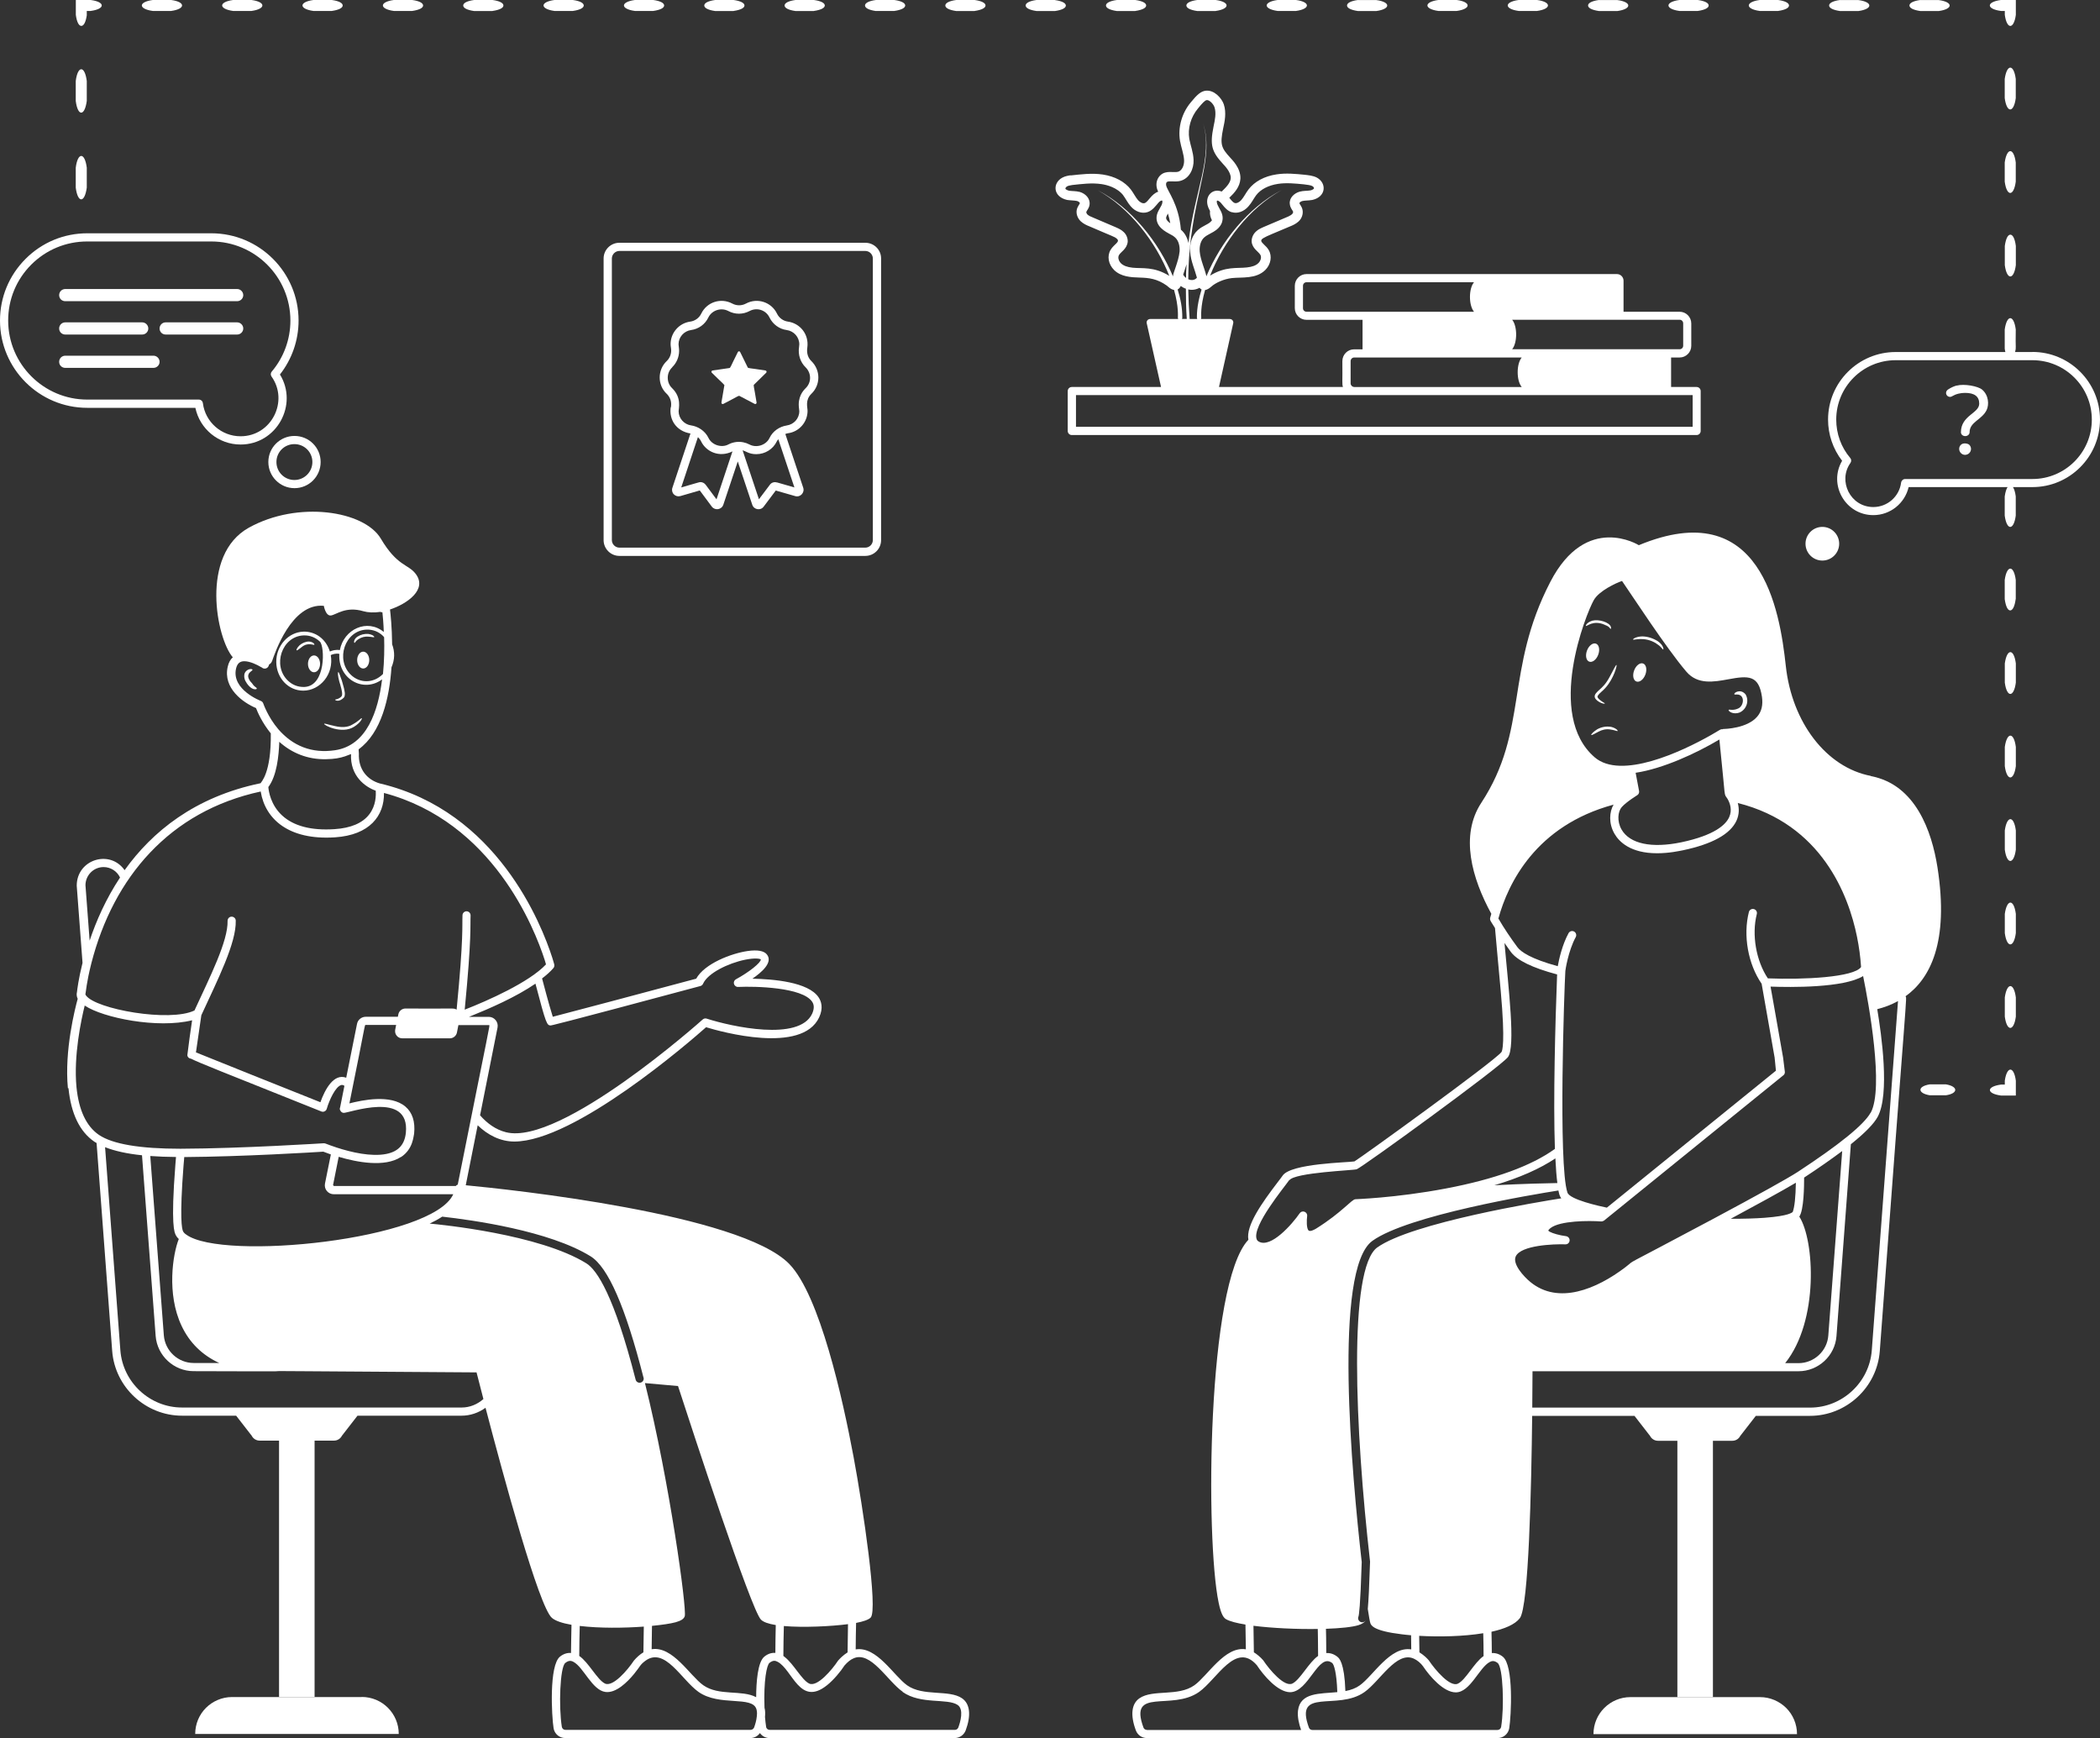 <?xml version="1.0" encoding="UTF-8"?>
<svg id="Layer_2" data-name="Layer 2" xmlns="http://www.w3.org/2000/svg" viewBox="0 0 257 212.7">
  <rect x="0" y="0" width="257" height="212.7" fill="#333333" stroke="none"/>
  <defs>
    <style>
      .cls-1 {
        fill: #fff;
        stroke-width: 0px;
      }
    </style>
  </defs>
  <g id="Layer_1-2" data-name="Layer 1">
    <g>
      <path class="cls-1" d="M236.18,134.04h1.95c1.52-.22,1.56-1.08,0-1.34h-1.95c-1.57.25-1.51,1.1,0,1.34Z"/>
      <path class="cls-1" d="M245.35,132.73h-.47c-1.82.25-1.79,1.1,0,1.34h1.82s0-1.82,0-1.82c-.24-1.81-1.09-1.8-1.35,0v.47Z"/>
      <path class="cls-1" d="M245.35,124.41c.25,1.86,1.11,1.83,1.35,0v-2.35c-.24-1.85-1.09-1.84-1.35,0v2.35Z"/>
      <path class="cls-1" d="M245.35,114.19c.25,1.86,1.11,1.83,1.35,0v-2.35c-.24-1.85-1.09-1.84-1.35,0v2.35Z"/>
      <path class="cls-1" d="M245.35,103.98c.25,1.86,1.11,1.83,1.35,0v-2.35c-.24-1.85-1.09-1.84-1.35,0v2.35Z"/>
      <path class="cls-1" d="M245.35,93.76c.25,1.86,1.11,1.83,1.35,0v-2.35c-.24-1.85-1.09-1.84-1.35,0v2.35Z"/>
      <path class="cls-1" d="M245.35,83.54c.25,1.86,1.11,1.83,1.35,0v-2.35c-.24-1.85-1.09-1.84-1.35,0v2.35Z"/>
      <path class="cls-1" d="M246.69,73.32v-2.35c-.24-1.85-1.09-1.84-1.35,0v2.35c.13.92.38,1.38.67,1.38s.55-.46.67-1.38Z"/>
      <path class="cls-1" d="M245.35,30.1v2.35c.25,1.86,1.11,1.83,1.35,0v-2.35c-.12-.92-.38-1.38-.67-1.38-.3,0-.55.46-.68,1.38Z"/>
      <path class="cls-1" d="M246.69,19.88c-.24-1.85-1.09-1.84-1.35,0v2.35c.25,1.86,1.11,1.83,1.35,0v-2.35Z"/>
      <path class="cls-1" d="M246.69,9.66c-.24-1.85-1.09-1.84-1.35,0v2.35c.25,1.86,1.11,1.83,1.35,0v-2.35Z"/>
      <path class="cls-1" d="M246.69,0h-1.82c-1.8.24-1.81,1.09,0,1.34h.48v.48c.25,1.82,1.11,1.79,1.35,0V0Z"/>
      <path class="cls-1" d="M235.01,0c-.89.12-1.33.38-1.33.67,0,.3.44.55,1.33.68h2.26c1.79-.25,1.76-1.11,0-1.34h-2.26Z"/>
      <path class="cls-1" d="M225.18,0c-.89.12-1.33.38-1.33.67,0,.3.44.55,1.33.68h2.26c1.79-.25,1.76-1.11,0-1.34h-2.26Z"/>
      <path class="cls-1" d="M217.61,1.34c.89-.13,1.33-.38,1.33-.67s-.44-.55-1.33-.67h-2.26c-1.77.24-1.78,1.09,0,1.34h2.26Z"/>
      <path class="cls-1" d="M207.78,0h-2.26c-1.77.24-1.78,1.09,0,1.34h2.26c.89-.13,1.33-.38,1.33-.67s-.44-.55-1.33-.67Z"/>
      <path class="cls-1" d="M195.68,0c-.89.12-1.33.38-1.33.67,0,.3.44.55,1.33.68h2.26c1.79-.25,1.76-1.11,0-1.34h-2.26Z"/>
      <path class="cls-1" d="M185.85,0c-1.77.24-1.78,1.09,0,1.34h2.26c1.79-.25,1.76-1.11,0-1.34h-2.26Z"/>
      <path class="cls-1" d="M176.02,0c-1.77.24-1.78,1.09,0,1.34h2.26c1.79-.25,1.76-1.11,0-1.34h-2.26Z"/>
      <path class="cls-1" d="M166.18,0c-.89.12-1.33.38-1.33.67,0,.3.44.55,1.33.68h2.26c1.79-.25,1.76-1.11,0-1.34h-2.26Z"/>
      <path class="cls-1" d="M156.35,1.34h2.26c1.79-.25,1.76-1.11,0-1.34h-2.26c-1.77.24-1.78,1.09,0,1.34Z"/>
      <path class="cls-1" d="M148.78,1.34c1.79-.25,1.76-1.11,0-1.34h-2.26c-.89.12-1.33.38-1.33.67,0,.3.44.55,1.33.68h2.26Z"/>
      <path class="cls-1" d="M138.94,1.34c.89-.13,1.33-.38,1.33-.67s-.44-.55-1.33-.67h-2.26c-.89.12-1.33.38-1.33.67,0,.3.44.55,1.33.68h2.26Z"/>
      <path class="cls-1" d="M129.11,0h-2.26c-.89.12-1.33.38-1.33.67,0,.3.44.55,1.33.68h2.26c.89-.13,1.33-.38,1.33-.67s-.44-.55-1.33-.67Z"/>
      <path class="cls-1" d="M119.28,1.34c.89-.13,1.33-.38,1.33-.67s-.44-.55-1.33-.67h-2.26c-.89.12-1.33.38-1.33.67,0,.3.44.55,1.33.68h2.26Z"/>
      <path class="cls-1" d="M107.19,1.34h2.26c.89-.13,1.33-.38,1.33-.67s-.44-.55-1.33-.67h-2.26c-.89.12-1.33.38-1.33.67,0,.3.44.55,1.33.68Z"/>
      <path class="cls-1" d="M99.61,1.34c.89-.13,1.33-.38,1.33-.67s-.44-.55-1.33-.67h-2.26c-.89.12-1.33.38-1.33.67,0,.3.44.55,1.33.68h2.26Z"/>
      <path class="cls-1" d="M89.78,1.34c.89-.13,1.33-.38,1.33-.67s-.44-.55-1.33-.67h-2.26c-.89.12-1.33.38-1.33.67,0,.3.44.55,1.33.68h2.26Z"/>
      <path class="cls-1" d="M79.95,1.34c.89-.13,1.33-.38,1.33-.67s-.44-.55-1.33-.67h-2.26c-1.77.24-1.78,1.09,0,1.34h2.26Z"/>
      <path class="cls-1" d="M70.11,1.34c.89-.13,1.33-.38,1.33-.67s-.44-.55-1.33-.67h-2.26c-1.77.24-1.78,1.09,0,1.34h2.26Z"/>
      <path class="cls-1" d="M60.28,1.34c.89-.13,1.33-.38,1.33-.67s-.44-.55-1.33-.67h-2.26c-.89.12-1.33.38-1.33.67,0,.3.44.55,1.33.68h2.26Z"/>
      <path class="cls-1" d="M50.45,1.34c.89-.13,1.33-.38,1.33-.67s-.44-.55-1.33-.67h-2.26c-1.77.24-1.78,1.09,0,1.34h2.26Z"/>
      <path class="cls-1" d="M40.61,1.34c.89-.13,1.33-.38,1.33-.67s-.44-.55-1.33-.67h-2.26c-1.77.24-1.78,1.09,0,1.34h2.26Z"/>
      <path class="cls-1" d="M30.78,1.34c1.79-.25,1.76-1.11,0-1.34h-2.26c-1.77.24-1.78,1.09,0,1.34h2.26Z"/>
      <path class="cls-1" d="M20.95,1.34c1.79-.25,1.76-1.11,0-1.34h-2.26c-1.77.24-1.78,1.09,0,1.34h2.26Z"/>
      <path class="cls-1" d="M10.62,1.82v-.48h.48c1.82-.25,1.79-1.11,0-1.34h-1.82v1.82c.12.9.38,1.35.67,1.35.3,0,.55-.45.68-1.35Z"/>
      <path class="cls-1" d="M9.27,12.35c.24,1.91,1.09,1.92,1.35,0v-2.44c-.25-1.93-1.11-1.9-1.35,0v2.44Z"/>
      <path class="cls-1" d="M9.27,22.96c.24,1.91,1.09,1.92,1.35,0v-2.44c-.25-1.93-1.11-1.9-1.35,0v2.44Z"/>
      <path class="cls-1" d="M44.26,207.68h-15.85c-1.25,0-2.38.51-3.2,1.32-.82.82-1.32,1.95-1.32,3.2h24.91c0-2.5-2.02-4.53-4.53-4.53Z"/>
      <path class="cls-1" d="M38.43,80.21c-.41,0-.74.46-.74,1.03s.33,1.03.74,1.03.74-.46.74-1.03-.33-1.03-.74-1.03Z"/>
      <ellipse class="cls-1" cx="44.45" cy="80.78" rx=".74" ry="1.03"/>
      <path class="cls-1" d="M38.47,78.9c.05-.03-.09-.33-.63-.39-.44-.01-.86.19-1.17.45-.35.34-.42.58-.37.62.06.05.24-.1.58-.36.81-.69,1.49-.22,1.58-.32Z"/>
      <path class="cls-1" d="M45.09,77.58c-.47-.04-.96.08-1.36.34-.49.35-.42.78-.34.75.08,0,.1-.23.52-.47.33-.22.74-.32,1.14-.29.47.02.71.12.75.05.04-.05-.16-.29-.72-.38Z"/>
      <path class="cls-1" d="M42.14,85.29c.15-.42,0-.74-.04-1.05-.08-.32-.17-.63-.26-.94-.25-.71-.37-1.06-.44-1.05-.07,0-.08.41.12,1.14.12.39.46,1.46.32,1.75-.1.23-.43.35-.56.41-.16.05-.25.04-.26.08-.07.04.49.41,1.13-.34Z"/>
      <path class="cls-1" d="M43.33,88.94c.82-.52,1.01-1.02.94-1.05-.07-.04-.33.33-1.11.76-.63.4-1.41.38-2.15.21-.88-.19-1.31-.36-1.34-.28-.07.16,2.16,1.31,3.66.36Z"/>
      <path class="cls-1" d="M30.86,83.64c-.33-.32-.59-.78-.45-1.1.05-.18.21-.3.32-.39.11-.08.18-.14.17-.19-.03-.15-.66-.15-.94.39-.13.33-.07.67.05.94.21.43.68,1.02,1.15,1.06.18.02.27-.04.27-.09,0-.13-.27-.15-.57-.62Z"/>
      <path class="cls-1" d="M218.59,209.01c-.83-.81-1.95-1.32-3.2-1.32h-15.85c-2.5,0-4.53,2.02-4.53,4.53h24.91c0-1.25-.51-2.39-1.32-3.2Z"/>
      <path class="cls-1" d="M228.98,94.96c-5.5-1.04-9.68-6.58-10.43-13.45-.74-6.87-3.03-21-17.99-14.79,0,0-6.42-4.03-10.83,4.49-5.6,10.81-2.63,18.17-8.45,27.04-2.63,4.01-1.15,9.22,1.23,13.58-.25.86-.27.56.45,1.74.05.54.41,4.64.7,7.69.58,6.44.18,7.37.09,7.49-.91,1.16-17.16,12.89-17.99,13.38-.73.14-7.77.23-8.79,1.74-.12.18-.34.46-.6.8-1.92,2.52-3.92,5.32-3.59,7.05-5.09,5.37-5.26,36.7-3.64,44.42.31,1.5.64,1.87.93,2.03.45.25,1.29.47,2.35.64,0,.27.05,2.93.05,3.03-2.58-.42-4.66,3.23-6.3,4.4-2.01,1.42-5.07.46-6.72,1.59-.98.67-1.14,2.07-.44,3.94.22.57.74.93,1.35.93h42.92c.7,0,1.3-.5,1.42-1.19,0,0,0,0,0,0,.24-1.48.57-7.71-.79-8.77-.43-.34-.89-.47-1.34-.44,0-.82-.02-1.71-.04-2.61,1.59-.35,2.87-.88,3.47-1.66,1.09-1.43,1.41-15.93,1.51-24.76h12.52l1.91,2.46c.18.36.56.59.96.59h2.38v31.38h4.35v-31.38h2.38c.41,0,.78-.23.96-.59l1.91-2.46h6.62c4.46,0,8.21-3.48,8.55-7.92,3.39-45.77,3.35-43.12,3.14-43.42,3-2.14,5.36-6.58,3.92-15.79-.69-4.37-2.66-10.13-8.15-11.16ZM228.92,136.18c-.81,1.46-3.81,3.89-8.9,7.23-1.23.8-4.91,2.84-10.37,5.76-12.17,6.5-9.14,4.7-10.76,5.93-3.51,2.66-8.16,4.6-11.59,1.8-.81-.66-2.26-2.23-1.79-3.17.66-1.33,4.55-1.5,6.06-1.45.26.02.5-.19.52-.46s-.17-.5-.44-.54c-.8-.1-1.63-.34-1.99-.54-.09-.05-.16-.1-.18-.15,0,0,.03-.1.26-.29,1.17-.93,4.75-.93,6.22-.82.1,0,.19-.02.27-.07.03-.01.06-.02.08-.04.1-.08.91-.74.81-.66,0,0,.02-.02.03-.02l21.14-17.13c.11-.11.16-.26.14-.41l-.2-1.62v-.03s0,0,0,0c-.02-.13-1.64-9.32-1.55-8.76,2.44.09,8.96.17,11.33-1.29.69,3.37,2.57,13.7.93,16.73ZM219.39,148.33c-.1.04-.38.47-3.43.7-1.1.08-2.47.13-4.15.12,2.99-1.61,6.22-3.37,7.97-4.41-.03,1.78-.16,2.99-.39,3.59ZM220.2,148.89c.57-.83.59-3.79.59-4.78,1.83-1.2,3.38-2.29,4.66-3.25l-1.7,22.58c-.14,1.89-1.74,3.38-3.65,3.38h-1.63c4.16-5.2,3.58-15.04,1.74-17.92ZM168.56,152.65c-3.59,2.58-2.73,22.33-.89,38.46-.1,3.11-.19,4.82-.28,5.79.14.93.26,1.62.33,1.78.11.25.4.91,3.82,1.32.35.05.74.08,1.15.12,0,.25.02,1.64.02,1.73-2.59-.41-4.65,3.23-6.3,4.4-.47.34-1.04.56-1.76.7-.12-3.52-.77-4.04-1-4.21-.43-.34-.89-.47-1.34-.44,0-1.54-.03-2.42-.04-2.97,1.75-.06,3.23-.21,3.99-.45.48-.16.76-.35.89-.62-.12.24-.41.34-.65.23-.25-.12-.36-.41-.25-.66.06-.17.23-1.17.4-6.67-1.21-10.62-3.51-35.85,1.31-39.31,4.36-3.13,19.64-5.67,22.76-6.16.1.49.15.68.35.96-2.49.39-18.31,2.98-22.53,6.02ZM190.35,141.77c.06,1.25.14,2.24.24,3.01-1.16.02-4.02.08-7.71.27,3.06-.91,5.56-2.01,7.47-3.29ZM183.38,112.39c1.17-4.27,4.56-11.35,14.09-13.92-.51.87-.63,2.28.11,3.56.57.99,1.96,2.39,5.22,2.39,1.51,0,2.75-.29,3.14-.36,3.62-.76,5.83-1.99,6.58-3.64.35-.79.32-1.54.15-2.15,10.27,2.58,13.56,11.29,14.59,16.36.26,1.28.42,2.49.5,3.71-.86,1.26-7.03,1.57-11.41,1.39-1.43-2.14-2-5.33-1.35-7.87.07-.27-.09-.54-.36-.61-.28-.07-.54.1-.61.36-.73,2.88-.1,6.38,1.56,8.78l1.6,9.09v.11s0,.01.01.02l.14,1.42-20.69,16.76c-.88-.18-4.58-.99-4.83-1.86-1.13-3.38-.38-25.09-.25-27.11,0-.05.34-2.43,1.27-4.14.13-.24.04-.55-.2-.68-.24-.13-.54-.05-.68.2-.78,1.43-1.17,3.21-1.32,4.04-3.3-.9-4.52-1.76-4.94-2.33-.84-1.14-1.63-2.3-2.34-3.53ZM205.75,103.08c-3.63.75-6.29.19-7.3-1.56-.59-1.02-.45-2.22.02-2.75.64-.71,2.06-1.55,1.89-1.45.18-.11.27-.32.23-.52l-.42-2.23c3.3-.49,7.36-2.35,10.25-4.07.83,7.94.49,6.42,1,7.27.31.54.59,1.36.2,2.23-.42.93-1.78,2.22-5.87,3.08ZM198.5,71.09c1.04,1.49,5.42,8.24,7.89,11.12,1.38,1.61,3.37,1.24,5.12.92,2.48-.46,3.73-.52,4.12,2.15.14,1-.04,1.79-.58,2.42-1.23,1.44-3.92,1.51-4.22,1.52v.03s-.05-.01-.07-.01h0c-.22-.01-.18.04-1.32.69-3.69,2.1-11.06,5.52-14.28,2.75-6.02-5.18-1.07-17.55-.11-19.24.64-1.13,2.7-2.09,3.45-2.34ZM157.79,144.44c.65-.96,7.9-1.21,8.25-1.35.63-.21,17.52-12.47,18.5-13.72.95-1.22.08-8.4-.42-13.97.27.38.53.76.79,1.11.78,1.03,2.62,1.93,5.65,2.74-.23,6.08-.48,15.29-.27,21.35-2.88,2.08-7.35,3.71-13.31,4.84-6.24,1.19-11.38,1.32-11.1,1.32-.46,0-1.6,1.58-4.79,3.58-.19.12-.71.4-.91.27-.32-.21-.27-1.35-.21-1.77.07-.44-.43-.74-.79-.49,0,0,0,0,0,0-.04.03-.08.07-.11.11-.96,1.39-3.53,4.31-5.01,3.49-.18-.1-.24-.21-.26-.29,0,0,0-.01-.01-.02-.59-1.58,3.4-6.37,4-7.24ZM161.27,199.35c0,.39.04,1.48.04,3.3-1.15.8-2.19,2.92-3.15,3.38-.98.47-2.8-1.69-3.57-2.85-.35-.41-.83-.79-1.14-.97-.05-3.21-.05-3.15-.05-3.25,2.3.29,5.28.43,7.86.39ZM140.35,211.7c-.18,0-.35-.11-.41-.28-1.85-5.01,3.45-2,6.8-4.36,2.19-1.55,4.5-6.23,7.07-3.28.83,1.26,2.54,3.28,4.06,3.31,2.3,0,3.47-4.91,5.17-3.57.19.15.54,1.09.62,3.56-2.12.21-4.54.02-4.81,2.26-.09.76.12,1.65.38,2.37h-18.88ZM183.29,203.52c.65.51.82,5.35.42,7.82-.04.21-.22.37-.44.37h-22.67c-.18,0-.35-.11-.41-.28-1.85-5.01,3.5-2.01,6.8-4.36,1.89-1.34,3.91-5.05,6.03-4.09.42.18.89.59,1.12.92.83,1.24,2.52,3.21,4.02,3.21,1.78,0,2.86-3.04,4.16-3.72.25-.13.54-.21.99.14ZM181.57,202.66c-1.18.82-2.18,2.92-3.15,3.38-.97.47-2.79-1.69-3.57-2.86-.56-.64-1.04-.89-1.14-.97,0-.41,0-.45-.03-2.02,2.46.14,5.42.08,7.84-.32.03.97.04,1.93.04,2.79ZM229.07,165.26c-.3,3.92-3.62,7-7.55,7h-34c.02-1.87.03-3.43.03-4.45,4.08,0,24.17,0,32.55,0,2.43,0,4.47-1.89,4.65-4.3l1.76-23.48c1.71-1.37,2.81-2.49,3.28-3.35,0,0,0,0,0,0,1.5-2.76.47-10.07-.05-13.18.83-.21,1.69-.52,2.54-.99l-3.21,42.76Z"/>
      <path class="cls-1" d="M197.12,88.95c-.57-.1-1.18.03-1.67.31-.56.36-.74.63-.71.68.05.07.32-.11.87-.39.45-.25.95-.36,1.45-.28.59.08.86.25.91.18.04-.04-.18-.35-.85-.51Z"/>
      <path class="cls-1" d="M196.24,83.92c-.54.66-1.64,1.13-.74,1.84.17.13.34.22.47.27.27.1.42.1.43.07.01-.04-.11-.1-.33-.24-.11-.07-.24-.17-.38-.3-.14-.14-.26-.28-.14-.43.21-.34.64-.6.95-.98,1-1.12,1.42-2.73,1.33-2.77-.08-.03-.31.47-.82,1.42-.21.4-.46.79-.76,1.12Z"/>
      <path class="cls-1" d="M196.41,76.48c.6.2.63.47.69.49.03,0,.1-.09.03-.28-.19-.53-1.44-.94-2.27-.73-.68.22-.82.61-.77.63.11.11.88-.77,2.32-.12Z"/>
      <path class="cls-1" d="M202.71,78.77c.63.37.75.74.83.71.07,0,.05-.51-.64-1-.58-.37-1.24-.59-1.93-.6-.82.03-1.15.34-1.12.38.06.14,1.38-.45,2.87.5Z"/>
      <path class="cls-1" d="M195.59,80.13c.23-.61.11-1.22-.27-1.36-.38-.14-.87.23-1.1.84s-.11,1.22.27,1.36c.38.14.87-.23,1.1-.84Z"/>
      <path class="cls-1" d="M201.09,81.2c-.38-.14-.87.23-1.1.84-.23.61-.11,1.22.27,1.36s.87-.23,1.1-.84c.23-.61.11-1.22-.27-1.36Z"/>
      <path class="cls-1" d="M212.9,87.19c.82-.36,1.21-1.4.72-2.22-.63-.75-1.5-.16-1.36,0,.04.05.15.01.32.02,1,0,.88,1.43.1,1.73-.65.29-1.07.04-1.12.16-.09.14.54.61,1.33.32Z"/>
      <path class="cls-1" d="M131.02,21.45c-.32.05-.68.11-1.01.29-1.23.66-1.15,2.35.59,2.73.38.06.94.06,1.22.13.2.06.33.2.34.26-.01.1-.29.4-.38.79-.11.49.08,1.06.5,1.45.33.3.74.48,1.02.59,2.92,1.27,3.08,1.26,3.36,1.51.5.4-.32.66-.74,1.37-.46.76-.28,1.78.43,2.48.83.81,2.02.89,3.12.92,1.14.03,2.13.14,3.31.97.15.1.47.48.9.54.6,2.09.46,3.31.47,3.43,0,.05.03.09.05.13h-3.45c-.27,0-.48.25-.41.53l1.75,7.79h-10.92c-.28,0-.5.22-.5.5v4.88c0,.28.22.5.5.5h76.46c.28,0,.5-.22.5-.5v-4.88c0-.28-.22-.5-.5-.5h-3.12v-.12c0-.15,0-3.59,0-3.49h1.04c.79,0,1.43-.64,1.43-1.43v-2.73c0-.8-.64-1.44-1.43-1.44h-6.86v-3.8c0-.44-.36-.81-.81-.81h-37.99c-.79,0-1.43.65-1.43,1.44v2.73c0,.79.64,1.43,1.43,1.43h6.86v3.61h-1.04c-.79,0-1.43.65-1.43,1.44.03,2.66-.06,2.74.07,3.17h-15.17l1.74-7.79c.07-.28-.14-.53-.41-.53h-3.55s.05-.08.05-.13c0-.13-.13-1.33.47-3.42.32-.04.58-.26.79-.44.5-.44,1.5-.91,2.5-1.02,1.22-.13,2.93.13,4.06-.97.7-.68.88-1.72.43-2.47-.15-.26-.36-.46-.54-.63-.79-.77-.56-.66,3.15-2.25.33-.13.7-.3,1.03-.59.42-.37.61-.94.5-1.46-.1-.44-.36-.65-.38-.8,0-.04.13-.19.33-.25.33-.09.73-.05,1.25-.14,1.68-.37,1.8-2.04.57-2.73-.49-.26-1.1-.3-1.48-.35-1.13-.11-2.29-.23-3.46-.05-1.48.22-2.71.88-3.44,1.85-.32.42-.57.94-.88,1.29-.2.23-.54.44-.79.37-.25-.08-.46-.38-.68-.64.64-.62,1.3-1.33,1.36-2.33h0c.07-1.33-1.08-2.38-1.24-2.58-1.1-1.2-1.27-1.61-.87-3.57.19-.86.42-1.93.08-2.96-.25-.74-1.15-1.77-2.18-1.67-.61.05-1.1.49-1.87,1.44-1.09,1.31-1.58,3.06-1.31,4.69.14.82.48,1.65.5,2.41.02.59-.25,1.27-.77,1.39-.5.12-1.44-.21-2.11.4-.43.38-.6,1.01-.45,1.6.03.15.1.29.16.43-.85.29-1.21,1.25-1.66,1.4-.26.08-.6-.13-.81-.37-.28-.32-.56-.88-.87-1.29-.74-.96-1.96-1.62-3.44-1.84-1.36-.2-2.69-.02-3.93.11ZM207.14,52.23h-75.46v-3.88c.13,0,65.52,0,72.04,0,.01,0,.02,0,.03,0h3.4v3.88ZM205.99,39.58v2.73c0,.24-.19.43-.43.43h-20.5c.65-.8.65-2.82,0-3.61h20.5c.24,0,.43.2.43.44ZM159.46,37.71v-2.73c0-.25.19-.44.43-.44h20.5c-.66.79-.66,2.81,0,3.61h-20.5c-.24,0-.43-.19-.43-.43ZM165.29,46.92v-2.73c0-.24.2-.44.43-.44h20.51c-.66.79-.66,2.82,0,3.61h-20.53c-.22-.02-.41-.21-.41-.44ZM142.93,26.13c.12.39.21.78.29,1.19-.3-.2-.49-.43-.51-.61-.01-.16.1-.36.22-.58ZM145.21,32.34c-.09,1.5-.03.72-.06,1.68-.14-.11-.25-.24-.35-.4.02-.06.24-.74.41-1.28ZM144.12,35.42c.13-.06.28-.19.38-.42.2.14.41.26.63.33,0,1.23.02,2.46.11,3.7h-.6s.05-.06.05-.11c0,0,0,0,0,0,.02-1.21-.22-2.38-.57-3.5ZM146.48,38.93s.03.07.05.11h-.94c-.09-1.2-.15-2.41-.17-3.62.17.03.25.05.42.05.34,0,.67-.09.96-.25.08.1.17.17.25.21-.66,2.12-.56,3.35-.57,3.51ZM150.75,25.96c.68.22,1.48-.06,2.04-.71.41-.46.63-.95.94-1.36.55-.72,1.5-1.21,2.68-1.39,1.01-.15,2.06-.05,3.16.06.42.06.81.09,1.03.21.14.08.22.21.21.26,0,0,0,0,0,.01,0,.07-.19.21-.43.26-.46.08-.82.02-1.34.16-.67.19-1.3.79-1.19,1.53.05.47.36.77.4.91.07.32-.52.58-.83.7-3.02,1.29-3.24,1.33-3.66,1.69-.38.32-.61.81-.58,1.3.08.82.83,1.2,1.06,1.59.19.32.02.77-.24,1.02-.29.29-.76.46-1.41.53-1.24.14-2.6-.16-4.5,1,1.66-4.17,4.82-8.28,8.76-10.47-4.11,2.14-7.45,6.34-9.21,10.55-.2-.93-.73-1.99-.82-3.04-.05-.72.15-1.36.56-1.72.53-.5,1.75-.7,2.17-1.84,0,0,0-.01,0-.02,0,0,0-.02.01-.02.19-.69-.03-1.14-.36-1.72l-.17-.33c-.14-.26-.14-.53-.09-.56.04-.03.17,0,.34.14.08.05.16.16.35.39.26.32.59.72,1.12.89ZM142.8,22.28c.11-.1.39-.09.68-.08.29.01.61.02.92-.05,1.16-.27,1.72-1.5,1.67-2.58-.03-.95-.37-1.73-.52-2.56-.22-1.3.18-2.69,1.06-3.74.51-.63.86-1,1.07-1.02.32-.04.81.46.95.87.24.72.05,1.58-.11,2.34-.47,2.31-.23,3.1,1.16,4.61.08.1.97.94.94,1.72-.03.6-.58,1.14-1.11,1.65-1.23-.48-2.3.76-1.51,2.22l.08.16h0c-.04.47.07.81.24,1.14-.22.3-.46.41-.81.6-.3.16-.64.34-.92.6-.68.6-1.02,1.58-.94,2.69.1,1.15.58,2.17.83,3.13-.21.27-.61.4-1.06.19.07-9.84,3.35-14.31,1.81-19.1,1.26,4.12-1.03,8.22-1.79,14.67-.13-.63-.42-1.21-.92-1.63-.27-3.16-1.65-4.72-1.8-5.4-.04-.17-.01-.35.08-.44ZM137.45,23.89c.31.41.54.91.92,1.35.56.66,1.37.94,2.06.72.62-.21.95-.71,1.33-1.14.17-.22.41-.31.46-.28.06.04.06.31-.08.59-.2.42-.65.95-.6,1.66.1,1.25,1.52,1.75,2,2.06.04.04.08.07.12.09.05.03.09.07.15.12.45.4.59,1.1.55,1.71-.11,1.19-.83,2.69-.81,3.04,0,0,0,.01,0,.02-1.75-4.19-5.08-8.41-9.21-10.55,3.94,2.19,7.1,6.31,8.76,10.48-1.9-1.17-3.29-.87-4.5-1-.66-.07-1.12-.25-1.41-.53-.26-.26-.44-.7-.24-1.03.23-.39.97-.74,1.06-1.62.02-.48-.21-.97-.57-1.25-.44-.39-.75-.44-3.68-1.71-.23-.09-.49-.2-.67-.36-.11-.1-.16-.26-.15-.32.04-.16.35-.45.4-.9.1-.76-.51-1.35-1.19-1.55-.51-.13-.94-.09-1.31-.15-.28-.06-.46-.2-.46-.26,0-.07.08-.2.22-.28.15-.08.39-.12.63-.16,1.13-.12,2.38-.29,3.57-.11.68.1,1.93.42,2.68,1.39Z"/>
      <path class="cls-1" d="M73.87,31.63v34.47c0,1.06.87,1.93,1.93,1.93h30.1c1.07,0,1.93-.87,1.93-1.93V31.63c0-1.06-.86-1.92-1.93-1.92h-30.1c-1.06,0-1.93.86-1.93,1.92ZM105.89,30.71c.52,0,.93.42.93.93v34.45c0,.51-.41.93-.93.93h-30.08c-.51,0-.93-.42-.93-.93V31.64c0-.51.42-.93.93-.93h30.08Z"/>
      <path class="cls-1" d="M82.08,49.86c-.21,1.48.66,2.9,2.42,3.19l-2.21,6.64c-.1.29-.03.6.18.81.21.21.51.29.79.21l2.38-.69,1.48,1.99c.39.49,1.18.38,1.4-.24l1.77-5.3,1.77,5.29c.19.62,1.02.76,1.4.24l1.48-1.97,2.37.68c.62.19,1.19-.41.99-1.02l-2.19-6.58c.11-.04.21-.07.32-.09,1.37-.18,2.4-1.36,2.4-2.74,0-.45-.32-1.32.47-2.09,1.12-1.07,1.15-2.87,0-4-.39-.37-.61-.94-.5-1.65.23-1.68-.94-2.98-2.36-3.18-.58-.08-1.09-.44-1.35-.98-.68-1.41-2.41-1.98-3.8-1.23-.53.28-1.14.28-1.67,0-1.39-.74-3.11-.2-3.8,1.23-.26.54-.77.9-1.36.98-1.36.19-2.39,1.37-2.39,2.74,0,.3.07.51.07.8,0,.49-.2.96-.55,1.29-1.15,1.1-1.13,2.95,0,4,.42.41.63.96.52,1.65ZM87.69,61.11l-1.34-1.8c-.16-.2-.39-.31-.62-.31-.17,0-.08,0-2.36.65l2.04-6.15s.01,0,.02.01c.15.14.28.31.37.5.62,1.29,2.25,2.02,3.84,1.23l-1.95,5.86ZM95.1,59.05c-.34-.11-.69,0-.88.27l-1.34,1.78-2-5.99c.48.13.78.47,1.68.47,1.07,0,2.05-.61,2.51-1.57.05-.1.12-.18.18-.26l1.97,5.9-2.12-.61ZM82.26,44.94c.54-.52.85-1.25.85-2.01,0-.35-.07-.6-.07-.8,0-.87.66-1.62,1.53-1.74.92-.12,1.72-.7,2.12-1.54.42-.87,1.54-1.26,2.44-.79.82.44,1.78.44,2.61,0,.9-.48,2-.11,2.43.79.41.84,1.2,1.42,2.11,1.54.88.12,1.54.87,1.54,1.75,0,.1-.02.2-.03.33-.15.96.18,1.88.8,2.48.74.73.72,1.88,0,2.56-.08.11-.84.72-.84,2.01,0,.35.07.6.07.8,0,.88-.66,1.63-1.55,1.75-.88.14-1.7.69-2.1,1.54-.42.87-1.59,1.24-2.44.79-.49-.26-1.05-.37-1.61-.31,0,0,0,0,0,0,0,0,0,0,0,0,0,0,0,0,0,0,0,0,0,0,0,0-.35.04-.68.14-.98.3-.84.45-2.02.07-2.43-.79-.43-.9-1.33-1.43-2.13-1.54-.87-.12-1.53-.87-1.53-1.74,0-.33.4-1.65-.79-2.81-.35-.33-.54-.78-.54-1.28s.19-.94.55-1.28Z"/>
      <path class="cls-1" d="M88.64,47.2l-.35,2.06c-.02.13.11.23.23.17,1.88-.96,1.85-1.04,1.99-.97l1.85.97c.11.06.25-.04.23-.17-.34-2.12-.41-2.09-.31-2.19l1.49-1.46c.09-.09.04-.25-.09-.27-2.09-.33-2.11-.25-2.18-.39l-.92-1.87c-.06-.12-.22-.12-.28,0-.95,1.88-.89,1.93-1.04,1.96l-2.06.3c-.13.02-.18.18-.09.27,1.5,1.49,1.56,1.44,1.54,1.59Z"/>
      <path class="cls-1" d="M0,39.23c0,5.89,4.79,10.68,10.68,10.68h13.23c.54,2.59,2.84,4.49,5.53,4.49,4.43,0,7.09-4.88,4.82-8.57,1.47-1.87,2.28-4.19,2.28-6.6,0-5.89-4.79-10.68-10.68-10.68h-15.18c-2.85,0-5.53,1.11-7.55,3.13-2.02,2.02-3.13,4.7-3.13,7.55ZM10.68,29.55h15.18c5.33,0,9.68,4.34,9.68,9.68,0,2.29-.81,4.51-2.28,6.24-.15.17-.16.43-.03.61,2.14,3,0,7.31-3.79,7.31-2.34,0-4.32-1.74-4.61-4.05-.03-.25-.24-.44-.5-.44h-13.65c-5.33,0-9.68-4.34-9.68-9.68,0-2.59,1.01-5.02,2.83-6.84s4.26-2.83,6.84-2.83Z"/>
      <path class="cls-1" d="M32.84,56.54c0,1.76,1.43,3.2,3.2,3.2s3.2-1.43,3.2-3.2-1.43-3.19-3.2-3.19-3.2,1.43-3.2,3.19ZM38.23,56.54c0,1.21-.98,2.2-2.2,2.2s-2.2-.98-2.2-2.2.98-2.19,2.2-2.19,2.2.98,2.2,2.19Z"/>
      <path class="cls-1" d="M7.99,36.86h21.03c.41,0,.75-.33.75-.74s-.34-.75-.75-.75H7.99c-.42,0-.75.33-.75.75s.33.74.75.74Z"/>
      <path class="cls-1" d="M7.99,40.94h9.41c.41,0,.75-.33.75-.74s-.34-.75-.75-.75H7.99c-.42,0-.75.33-.75.75s.33.74.75.74Z"/>
      <path class="cls-1" d="M29.02,39.45h-8.74c-.42,0-.75.33-.75.75s.33.74.75.74h8.74c.41,0,.75-.33.75-.74s-.34-.75-.75-.75Z"/>
      <path class="cls-1" d="M7.99,45.02h10.79c.41,0,.75-.33.75-.74s-.34-.75-.75-.75H7.99c-.42,0-.75.33-.75.75s.33.74.75.74Z"/>
      <path class="cls-1" d="M248.73,43.08h-2.12c.16-.73.03-.09.08-2.76-.24-1.85-1.09-1.84-1.35,0v2.35c.02.16.05.28.08.41h-13.43c-4.56,0-8.27,3.71-8.27,8.27,0,1.83.61,3.61,1.72,5.04-1.71,2.91.39,6.65,3.82,6.65,2.08,0,3.86-1.45,4.32-3.43h12.11c-.15.22-.27.59-.35,1.14v2.35c.25,1.86,1.11,1.83,1.35,0v-2.35c-.07-.55-.2-.92-.34-1.14h2.38c4.56,0,8.27-3.71,8.27-8.27s-3.71-8.27-8.27-8.27ZM248.73,58.62h-15.57c-.25,0-.46.19-.5.44-.22,1.71-1.68,2.99-3.4,2.99-2.81,0-4.37-3.19-2.8-5.4.13-.19.12-.44-.03-.61-1.11-1.3-1.71-2.97-1.71-4.69,0-4.01,3.26-7.27,7.27-7.27h16.74c4.01,0,7.27,3.26,7.27,7.27s-3.26,7.27-7.27,7.27Z"/>
      <circle class="cls-1" cx="223.02" cy="66.54" r="2.06"/>
      <path class="cls-1" d="M239.98,54.43c-.3.29-.27.75,0,1.02.29.3.75.27,1.02,0,.27-.27.3-.72,0-1.02-.14-.14-.72-.29-1.02,0Z"/>
      <path class="cls-1" d="M239.46,47.18c-.34.09-.67.24-1,.45-.2.12-.3.27-.3.46,0,.26.22.48.48.48.28,0,.35-.22,1.02-.39.27-.07.55-.1.83-.1,1.15,0,1.73.44,1.73,1.32,0,1.19-2.24,1.43-2.24,3.5,0,.28.25.47.53.47s.53-.2.53-.47c0-1.27,1.52-1.53,2.09-2.73.31-.66.25-1.82-.57-2.5-.5-.41-2.16-.73-3.1-.48Z"/>
      <path class="cls-1" d="M8.38,133.16c.31,3.12,1.37,5.33,3.17,6.56.08.06.18.1.27.16l1.91,25.45c.34,4.44,4.09,7.92,8.55,7.92h6.62l1.91,2.46c.18.36.56.59.96.59h2.38v31.38h4.35v-31.38h2.38c.41,0,.78-.23.96-.59l1.91-2.46h12.74c1.05,0,2.08-.35,2.93-.97,2.18,8.33,6.52,24.32,8.12,25.71.44.38,1.3.66,2.4.85-.02,1.4-.05,2.13-.06,3.45-.45-.04-.91.1-1.34.44-1.36,1.06-1.03,7.29-.79,8.78.12.69.72,1.19,1.42,1.19h22.67c.47,0,.9-.24,1.16-.61.26.36.68.61,1.16.61h22.67c.6,0,1.13-.37,1.35-.93,0,0,0,0,0,0,.69-1.87.53-3.27-.45-3.94-1.6-1.09-4.74-.19-6.71-1.58-1.66-1.18-3.71-4.81-6.3-4.4.01-1.11.02-2.14.05-3.24.85-.16,1.51-.38,1.78-.65.93-.93-.93-13.44-2.08-19.62-1.34-7.19-4.15-19.82-7.88-23.66-5.99-6.15-34.3-9.13-39.59-9.63l1.46-7.34c1.22,1.18,2.76,1.99,4.48,1.99,7.38,0,21.48-12.22,23.47-13.99,1.83.56,11.73,3.32,13.84-1.21.53-1.14.26-1.96-.07-2.45-1.26-1.88-5.56-2.23-8.1-2.28,1.06-.73,2.59-1.99,1.76-2.98-.36-.43-1.13-.57-2.31-.41-2,.28-5.31,1.54-6.33,3.39-6.47,1.73-15.84,4.23-17.55,4.66-.15-.46-.51-1.65-1.31-4.69.55-.42,1.03-.85,1.38-1.26.11-.12.14-.29.11-.45,0,0-.07-.29-.24-.82-1.33-4.14-6.76-17.92-21.05-21.32,0,0-.01,0-.02,0-1.59-.45-2.69-1.75-2.6-3.68-.02-.16-.02-.34-.03-.51,2.79-2.03,3.76-6.26,4.02-10.03.42-.98.42-1.9.08-2.82-.02-2.11-.2-3.76-.26-4.26,2.13-.71,4.62-2.47,3.12-4.39-.93-1.19-2.24-.9-4.25-4.29-2.02-3.4-10.12-4.68-16.15-1.33-6.01,3.34-3.94,13.58-1.96,15.86-.29.26-.51.64-.62,1.15-.61,2.63,1.88,4.4,3.46,5.06.2.52.76,1.81,1.81,3.1.07,4.9-1.22,5.99-1.25,6.1-8.08,1.67-13.29,5.96-16.64,10.64-1.81-2.58-5.86-1.31-5.86,1.9l.71,9.44c-.49,1.96-.65,3.3-.68,3.57-.07.28-.04.57.09.83-.3,1.09-1.65,6.29-1.2,10.95ZM56.51,172.25H22.28c-3.94,0-7.25-3.07-7.55-7l-1.87-24.86c1.16.46,2.66.8,4.52.99l1.67,22.12c.19,2.41,2.23,4.3,4.65,4.3,25.88.09-10.73-.16,34.62.15.17.66.46,1.8.84,3.26-.73.65-1.67,1.04-2.65,1.04ZM49.06,141.61c1.52-.99,1.53-2.59,1.62-2.87.15-1.48-.21-2.59-1.07-3.32-1.8-1.53-5.27-.79-6.85-.39,2.05-10.07,1.84-9.6,2-9.6h3.72c-.03.33-.31.86.07,1.32.17.21.42.32.69.32h5.81c.42,0,.79-.3.87-.71l.18-.91h3.77c.09.11.14-.48-3.85,19.52-.1.03-.18.09-.24.17h-14.92l-.1-.11.69-3.46c2.25.67,5.64,1.31,7.61.02ZM40.86,146.15h14.61c-2.54,5.6-28.27,8.21-32.69,4.93-.17-.11-.3-.25-.37-.38-.15-.27-.45-1.59.05-8.05l.09-1.05c7.16-.05,15.93-.59,17.02-.66.16.06.49.19.92.34l-.72,3.57c-.13.68.39,1.3,1.08,1.3ZM21.53,151.19c.09.16.21.31.35.44-.73,1.82-1.51,6.71.34,10.62.97,2.07,2.53,3.59,4.61,4.55h-3.13c-1.9,0-3.5-1.48-3.65-3.38l-1.66-21.95c.97.07,2.02.11,3.15.12l-.08.98c-.58,7.45-.11,8.29.07,8.61ZM78.79,199.07c0,.1,0,.17-.05,3.14-.42.24-.86.65-1.17,1.02-.73,1.11-2.55,3.26-3.53,2.8-.95-.46-1.98-2.57-3.15-3.38,0-1.3.03-2.36.06-3.67,2.45.29,5.4.26,7.84.08ZM91.87,211.7h-22.67c-.22,0-.4-.15-.44-.36-.4-2.47-.23-7.32.42-7.83.39-.31.68-.31.99-.14,1.26.66,2.29,3.48,3.93,3.69,1.29.17,2.68-1.21,3.5-2.21.8-.98.69-1.08,1.36-1.59,2.39-1.79,4.43,2.3,6.52,3.79,2.56,1.81,6.58.44,7.09,2.11.02.1.12.35.05.86,0,0,0,.02,0,.02-.05.53-.21,1.03-.33,1.36-.07.17-.23.29-.41.29ZM110.47,207.06c2.21,1.56,5.47.74,6.73,1.59.79.54.32,2.11.08,2.76-.07.17-.23.29-.41.29h-22.67c-.22,0-.41-.15-.44-.37-.05-.32-.1-.74-.14-1.22.02-.16.02-.31.02-.46,0-.04,0-.08,0-.12,0-.19-.04-.37-.08-.54-.12-3.36.28-5.23.61-5.49.42-.33.69-.29.98-.14,1.84.94,2.72,5.57,6.08,2.86.79-.63,1.66-1.68,2.13-2.41.37-.42.73-.71,1.09-.86,2.11-.96,4.15,2.77,6.03,4.09ZM103.74,202.21c-.1.08-.57.32-1.18,1.02-.73,1.11-2.55,3.27-3.53,2.8-.92-.44-1.88-2.39-3.02-3.27-.05-.04-.09-.08-.14-.11.01-1.29.02-2.31.06-3.66,2.39.21,5.8.04,7.85-.23-.02.74-.05,3.24-.05,3.45ZM82.98,169.63c1.7,5.24,8.92,27.31,10.14,28.57.29.3.9.52,1.82.67-.03,1.34-.04,1.91-.05,3.41-.45-.04-.9.1-1.33.44-.84.65-1.01,3.14-1.02,4.98-1.75-.94-4.56-.11-6.48-1.47-1.65-1.17-3.73-4.82-6.31-4.4.04-2.63.04-2.72.04-2.86,1.23-.12,2.26-.27,2.89-.44.67-.19,1.01-.41,1.12-.74.27-.87-1.83-16.33-4.87-28.53l4.04.36ZM78.76,168.59c.07.27-.09.54-.36.61-.27.07-.54-.09-.61-.36-2.64-10.31-4.74-13.44-6.04-14.24-5.75-3.56-17.83-4.74-19.17-4.86.55-.26,1.02-.51,1.54-.85,3.74.42,13.1,1.73,18.15,4.85,2.15,1.33,4.27,6.18,6.48,14.84ZM67.39,125.49c.09,0,.35,0,18.32-4.82.15-.04.27-.14.33-.28.58-1.3,3.06-2.51,5.14-2.94,1.22-.25,1.83-.13,1.93-.04.03.39-1.45,1.57-3.04,2.43-.21.11-.31.35-.24.57.06.23.29.39.5.37,2.12-.1,7.87.04,9.06,1.81.27.4.26.88,0,1.47-1.59,3.4-9.85,1.58-12.9.6-.17-.06-.35-.02-.49.1-.17.16-17.39,15.5-24.08,13.8-1.25-.31-2.31-1.09-3.17-2.07.03-.13,2.11-10.58,2.14-10.74.13-.68-.39-1.31-1.08-1.31h-2.41c2.62-1.06,5.73-2.42,8.13-4.06,1.33,5.08,1.4,5.08,1.88,5.12ZM46.87,82.48c-1.16,1.18-2.84,1.14-3.91.12-1.95-1.85-.77-5.45,1.91-5.55.79-.02,1.47.26,1.99.76.06.05.1.12.15.18.04,1.31.02,2.88-.14,4.49ZM31.95,85.79s-3.66-1.38-3.06-3.98c.14-.58.43-.89,1.01-.89.67,0,1.54.41,2.07.73h0s.06.03.08.04c.24.23.69.16.83-.21l.06-.17c.15-.07.29-.21.38-.47.28-.78,2.34-7.09,6.31-6.7,0,0,.22,1.27.87,1.18.66-.09,1.81-1.16,3.97-.52.55.16,1.3.2,2.07.08.09.03.18.05.26.05.05.45.13,1.32.17,2.41-2.02-1.67-4.89-.36-5.38,2.22-.49-.09-.95.05-1.22.17-.5-1.61-1.85-2.48-3.25-2.43-1.86.07-3.34,1.75-3.31,3.74.03,1.94,1.48,3.48,3.3,3.48,2.06,0,3.78-2.02,3.37-4.35.2-.1.62-.24,1.05-.15-.2,3.08,2.96,4.82,5.23,3.12-.48,3.89-1.87,8.09-5.75,8.67-2.85.43-5.19-.53-6.96-2.58-1.28-1.51-1.82-3.12-1.83-3.14-.05-.15-.16-.26-.3-.31ZM37.24,84.07c-.76.02-1.44-.24-1.99-.76-1.96-1.85-.76-5.45,1.91-5.55.77-.03,1.46.26,1.99.76.6.57.76,5.45-1.91,5.55ZM34.19,90.79c1.5,1.35,3.45,2.17,5.71,2.12,1.05-.02,1.68-.14,2.32-.35.24-.08.66-.25.74-.28-.13,2.7,1.76,4.04,3.02,4.48.04.56.04,1.83-.79,2.9-.82,1.07-2.25,1.68-4.25,1.81-2.85.19-5.02-.38-6.43-1.69-1.38-1.28-1.63-2.94-1.67-3.46,1.04-1.39,1.28-3.81,1.34-5.54ZM31.91,96.89c.55,3.33,3.4,5.96,9.1,5.58,4.22-.28,6.03-2.63,5.98-5.43,13.29,3.53,18.41,16.52,19.68,20.47.07.21.12.38.15.51-2.05,2.19-7.13,4.44-9.95,5.54.88-8.98.66-10.39.72-11.53,0-.28-.21-.5-.49-.51h0c-.27,0-.5.22-.5.49-.06,1.27.16,2.56-.72,11.55-.43-.25-.21-.08-6.26-.14-.42,0-.79.3-.87.71l-.06.3h-3.92c-.54,0-.99.38-1.08.88l-1.32,6.58c-1.53-.57-2.61,1.45-3.16,3-4.23-1.69-13.36-5.33-15.23-6.1l.66-4.55c1.99-4.33,4.29-8.84,4.21-11.57,0-.27-.23-.49-.5-.49h-.01c-.28,0-.49.24-.49.51.07,2.48-2.16,6.86-4.05,10.97-3.03,1.47-12.1-.16-13.28-1.84-.09-.12-.07-.18-.06-.21.06-.19.1-1.29.72-3.73,2.7-10.51,9.58-18.62,20.74-21.02ZM12.67,106.11c.88,0,1.66.51,2.02,1.28-1.74,2.63-2.92,5.33-3.72,7.72l-.51-6.77c0-1.22.98-2.23,2.22-2.23ZM10.39,123.07c2.22,1.49,8.89,2.84,13.12,1.79-.22,1.4-.43,3.07-.58,4.25,0,.23.18.42.45.45,0,0,0,0,0,0,.93.48,3.54,1.5,15.95,6.46.13.05.28.05.4-.02.13-.06.22-.17.26-.31.32-1.1,1.08-2.72,1.76-2.9.06-.02.19-.05.4.09l-.52,2.61c-.04.1-.06.21-.03.32,0,.02.02.03.03.04.06.2.25.33.41.34.56.07,8.15-2.81,7.63,2.43-.15,1.47-.93,2.31-2.41,2.6-1.84.36-4.26-.2-6.04-.78h0c-1.4-.46-1.37-.54-1.61-.53-.1,0-9.87.64-17.53.67-4.94,0-8.3-.56-9.98-1.7-1.54-1.06-2.46-3.02-2.74-5.84-.37-3.85.58-8.25,1.01-10Z"/>
    </g>
  </g>
</svg>